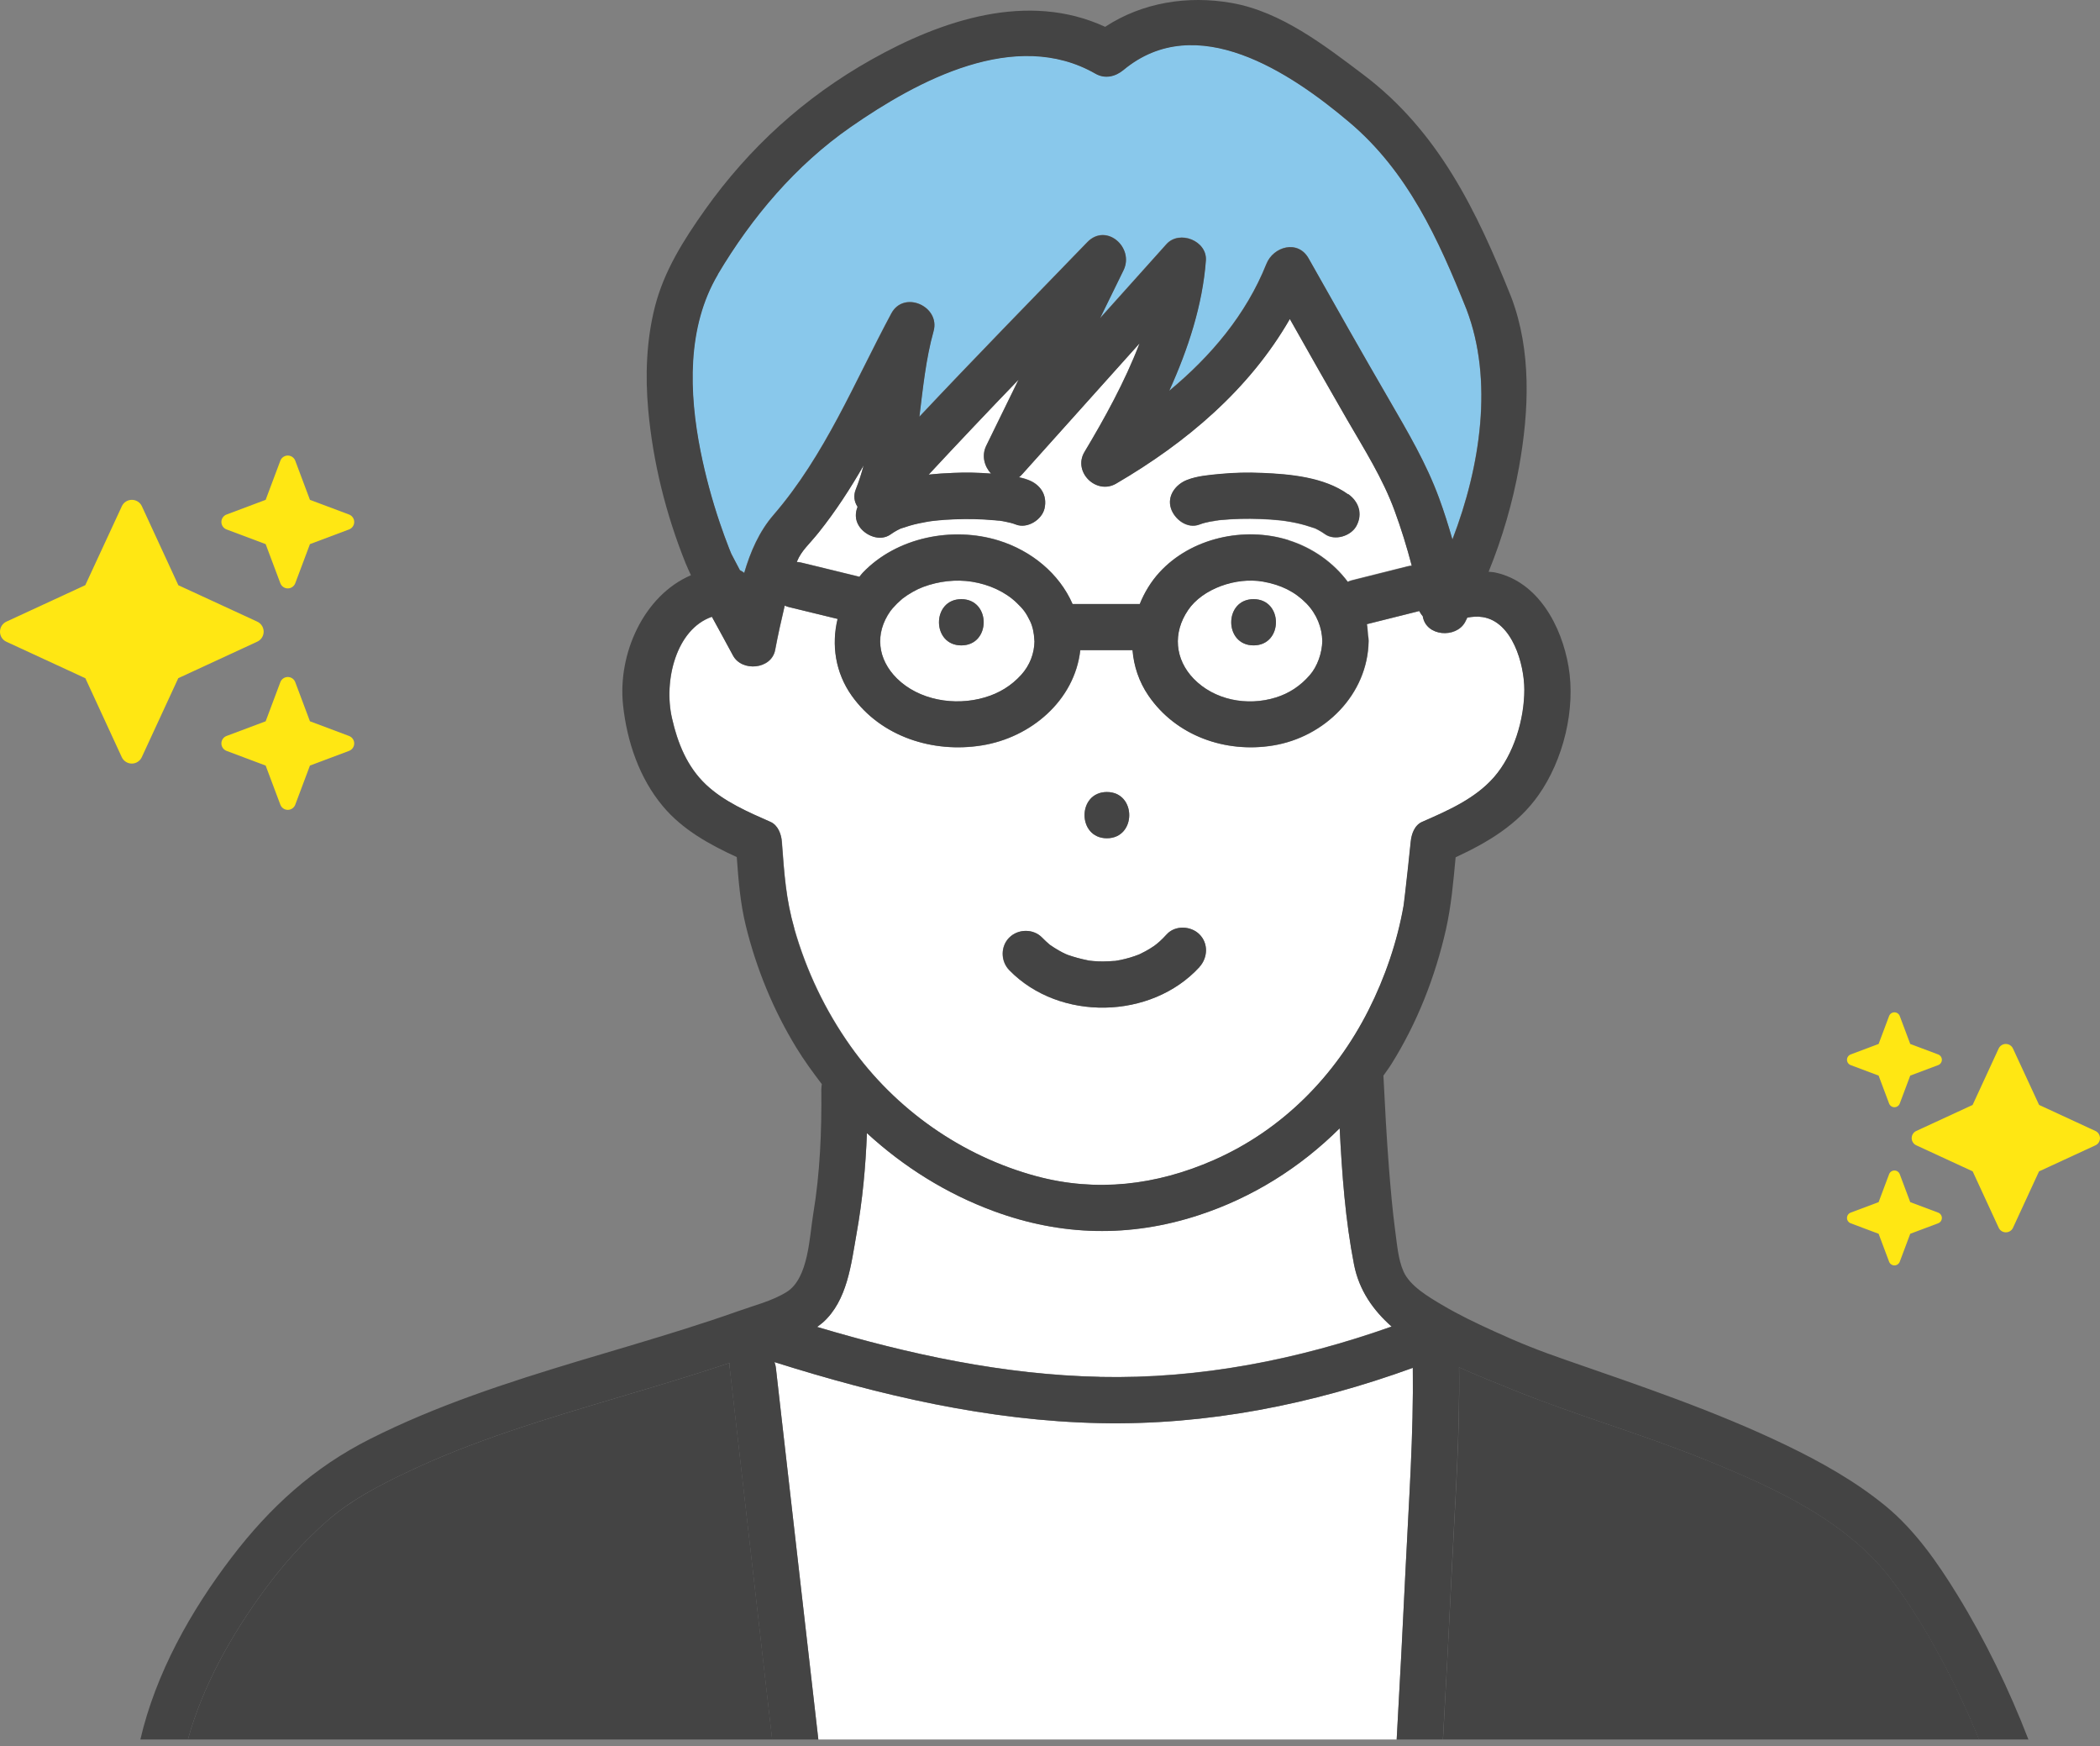 <svg width="83" height="69" viewBox="0 0 83 69" fill="none" xmlns="http://www.w3.org/2000/svg">
<rect x="0" y="0" width="83" height="69" fill="#808080" stroke="none"/>
<path d="M38.925 27.56C39.494 27.394 39.973 27.101 40.367 26.667C40.708 26.285 40.882 25.822 40.89 25.335C40.886 25.059 40.825 24.767 40.724 24.556C40.561 24.215 40.452 24.072 40.188 23.821C39.737 23.386 39.104 23.098 38.426 22.988C37.792 22.887 37.114 22.96 36.489 23.195C36.245 23.285 35.925 23.463 35.677 23.654C35.665 23.666 35.641 23.687 35.608 23.715C35.555 23.76 35.507 23.808 35.458 23.853C35.397 23.914 35.34 23.975 35.283 24.04C35.271 24.052 35.218 24.121 35.198 24.145C34.565 25.039 34.687 26.054 35.458 26.813C36.315 27.657 37.723 27.917 38.929 27.56H38.925ZM37.995 23.675C39.173 23.675 39.173 25.502 37.995 25.502C36.818 25.502 36.818 23.675 37.995 23.675Z" fill="white"/>
<path d="M40.261 14.998C39.063 16.241 37.878 17.491 36.704 18.754C37.041 18.717 37.374 18.697 37.687 18.685C38.182 18.664 38.678 18.677 39.169 18.713C38.909 18.433 38.783 18.007 38.978 17.609C39.404 16.736 39.831 15.867 40.257 14.994L40.261 14.998Z" fill="white"/>
<path d="M28.454 20.674C28.568 21.003 28.686 21.331 28.811 21.656C28.84 21.729 28.868 21.802 28.901 21.876C29.01 22.091 29.128 22.31 29.242 22.525C29.307 22.554 29.364 22.59 29.412 22.631C29.656 21.79 30.005 20.994 30.57 20.341C32.608 17.982 33.765 15.099 35.226 12.379C35.722 11.453 37.171 12.099 36.895 13.082C36.59 14.17 36.477 15.319 36.335 16.459C38.519 14.137 40.752 11.855 42.969 9.565C43.728 8.782 44.841 9.781 44.402 10.674C44.093 11.303 43.785 11.937 43.476 12.566C44.349 11.591 45.226 10.617 46.099 9.643C46.615 9.07 47.715 9.509 47.658 10.288C47.528 12.034 46.96 13.78 46.209 15.436C47.853 14.076 49.246 12.432 50.05 10.422C50.326 9.736 51.3 9.456 51.718 10.203C52.774 12.079 53.834 13.95 54.914 15.81C55.644 17.073 56.371 18.295 56.875 19.675C57.069 20.211 57.244 20.759 57.402 21.311C58.519 18.408 59.026 15.014 57.959 12.217C56.854 9.456 55.636 6.768 53.314 4.811C51.004 2.866 47.281 0.361 44.398 2.761C44.081 3.025 43.671 3.122 43.29 2.903C40.127 1.092 36.266 3.171 33.614 5.014C31.446 6.524 29.717 8.571 28.369 10.832C27.131 12.919 27.224 15.518 27.683 17.824C27.874 18.786 28.133 19.736 28.45 20.67L28.454 20.674Z" fill="#89C8EB"/>
<path d="M48.097 20.565H48.105C48.114 20.565 48.122 20.565 48.126 20.561C48.118 20.561 48.105 20.561 48.093 20.569L48.097 20.565Z" fill="#FFE164"/>
<path d="M46.96 24.1C46.339 25.01 46.44 26.053 47.179 26.817C47.987 27.649 49.278 27.917 50.435 27.555C50.947 27.393 51.389 27.105 51.767 26.674C52.072 26.325 52.254 25.793 52.262 25.326C52.254 24.795 52.043 24.259 51.637 23.84C51.182 23.374 50.63 23.102 49.924 22.976C48.848 22.789 47.528 23.26 46.96 24.096V24.1ZM49.546 25.501C48.369 25.501 48.369 23.674 49.546 23.674C50.724 23.674 50.724 25.501 49.546 25.501Z" fill="white"/>
<path d="M48.077 20.569C47.975 20.577 48.004 20.581 48.048 20.577C48.064 20.577 48.081 20.573 48.097 20.564C48.089 20.564 48.081 20.564 48.072 20.564L48.077 20.569Z" fill="#FFE164"/>
<path d="M55.799 22.351C55.608 21.612 55.381 20.881 55.117 20.167C54.646 18.888 53.931 17.759 53.249 16.586C52.482 15.262 51.731 13.93 50.98 12.599C49.384 15.376 46.899 17.479 44.114 19.103C43.33 19.562 42.392 18.64 42.863 17.852C43.647 16.545 44.459 15.079 45.04 13.561C43.497 15.278 41.954 17 40.415 18.717C40.371 18.77 40.322 18.815 40.273 18.851C40.403 18.88 40.529 18.912 40.647 18.961C41.126 19.143 41.402 19.562 41.284 20.085C41.183 20.532 40.606 20.897 40.159 20.723C40.017 20.67 39.871 20.634 39.725 20.605C39.656 20.593 39.571 20.573 39.494 20.564C39.481 20.564 39.469 20.564 39.457 20.564C39.4 20.56 39.343 20.552 39.282 20.548C38.775 20.504 38.263 20.491 37.756 20.512C37.472 20.524 37.188 20.54 36.903 20.573C36.867 20.573 36.761 20.593 36.761 20.593C36.741 20.593 36.717 20.601 36.696 20.601C36.562 20.621 36.428 20.646 36.298 20.678C36.063 20.731 35.831 20.8 35.604 20.877C35.604 20.877 35.604 20.877 35.6 20.877C35.555 20.901 35.507 20.922 35.462 20.946C35.373 20.995 35.283 21.048 35.202 21.108C34.788 21.409 34.199 21.165 33.952 20.78C33.793 20.532 33.797 20.26 33.895 20.02C33.765 19.826 33.72 19.586 33.826 19.326C33.952 19.018 34.049 18.705 34.134 18.384C33.602 19.302 33.026 20.195 32.356 21.035C31.97 21.519 31.682 21.742 31.503 22.172C31.503 22.18 31.499 22.193 31.495 22.201C31.552 22.201 31.609 22.213 31.666 22.225C31.784 22.253 31.901 22.282 32.023 22.31C32.673 22.469 33.318 22.627 33.968 22.785C34.013 22.733 34.049 22.676 34.098 22.627C35.438 21.222 37.646 20.788 39.469 21.352C40.764 21.754 41.869 22.66 42.392 23.861H45.048C45.23 23.411 45.486 22.984 45.823 22.615C47.074 21.247 49.177 20.788 50.923 21.336C51.873 21.632 52.697 22.217 53.269 22.98C53.314 22.96 53.363 22.94 53.411 22.927C53.501 22.903 53.594 22.883 53.684 22.858C54.329 22.696 54.975 22.534 55.624 22.371C55.685 22.355 55.742 22.347 55.799 22.343V22.351ZM53.61 20.78C53.395 21.186 52.75 21.389 52.36 21.108C52.275 21.048 52.189 20.995 52.1 20.946C52.055 20.922 52.007 20.901 51.962 20.877C51.962 20.877 51.962 20.877 51.958 20.877C51.718 20.796 51.479 20.723 51.231 20.67C51.097 20.642 50.963 20.617 50.829 20.597C50.817 20.597 50.781 20.589 50.748 20.585C50.703 20.581 50.634 20.573 50.622 20.569C50.35 20.54 50.078 20.52 49.806 20.512C49.286 20.491 48.767 20.504 48.247 20.552C48.202 20.556 48.154 20.56 48.109 20.569C48.089 20.573 48.068 20.577 48.048 20.581C47.979 20.593 47.902 20.601 47.837 20.613C47.691 20.642 47.545 20.674 47.403 20.731C46.923 20.914 46.42 20.524 46.278 20.093C46.115 19.59 46.473 19.139 46.915 18.969C47.321 18.811 47.788 18.774 48.215 18.733C48.767 18.681 49.319 18.668 49.871 18.693C50.988 18.737 52.34 18.863 53.278 19.537C53.692 19.838 53.854 20.313 53.606 20.788L53.61 20.78Z" fill="white"/>
<path d="M40.959 46.476C43.334 47.117 45.706 46.841 47.983 45.838C50.675 44.653 52.778 42.525 54.098 39.911C54.747 38.623 55.234 37.203 55.482 35.782C55.49 35.741 55.527 35.449 55.547 35.246C55.584 34.933 55.616 34.62 55.653 34.308C55.689 33.959 55.726 33.613 55.762 33.264C55.795 32.964 55.908 32.611 56.213 32.477C57.224 32.03 58.312 31.559 59.055 30.71C59.839 29.813 60.253 28.429 60.253 27.255C60.253 26.248 59.782 24.568 58.604 24.385C58.397 24.352 58.198 24.369 57.999 24.405C57.967 24.466 57.943 24.527 57.91 24.584C57.553 25.233 56.375 25.152 56.241 24.365C56.241 24.365 56.241 24.36 56.241 24.357C56.184 24.291 56.14 24.218 56.099 24.145C56.014 24.166 55.929 24.19 55.843 24.21C55.239 24.36 54.633 24.515 54.029 24.665C54.057 24.807 54.065 24.957 54.073 25.104C54.09 25.173 54.098 25.25 54.098 25.331C54.061 27.45 52.356 29.131 50.314 29.46C48.438 29.765 46.485 29.078 45.393 27.483C45.019 26.935 44.816 26.317 44.768 25.692H42.701C42.478 27.678 40.748 29.147 38.807 29.456C36.883 29.765 34.829 29.119 33.671 27.495C33.018 26.581 32.859 25.477 33.111 24.458C32.47 24.304 31.832 24.145 31.191 23.991C31.13 23.975 31.073 23.954 31.02 23.93C30.882 24.511 30.752 25.095 30.643 25.68C30.5 26.456 29.323 26.561 28.974 25.899C28.706 25.392 28.422 24.884 28.142 24.373C26.729 24.86 26.225 26.89 26.562 28.372C26.786 29.358 27.159 30.296 27.906 31.003C28.621 31.677 29.567 32.083 30.456 32.477C30.756 32.611 30.886 32.968 30.907 33.264C31.004 34.555 31.065 35.522 31.402 36.699C31.877 38.364 32.624 39.931 33.627 41.344C35.397 43.837 38.016 45.68 40.967 46.48L40.959 46.476ZM43.748 31.295C44.926 31.295 44.926 33.122 43.748 33.122C42.571 33.122 42.571 31.295 43.748 31.295ZM39.891 37.044C40.237 36.699 40.837 36.691 41.182 37.044C41.28 37.146 41.382 37.235 41.487 37.328C41.495 37.332 41.487 37.328 41.491 37.332C41.499 37.337 41.499 37.332 41.511 37.345C41.564 37.381 41.617 37.418 41.67 37.45C41.779 37.519 41.889 37.58 42.003 37.641C42.043 37.661 42.08 37.678 42.12 37.698C42.145 37.71 42.194 37.73 42.21 37.734C42.457 37.824 42.709 37.889 42.969 37.941C43.002 37.95 43.03 37.954 43.05 37.958C43.099 37.962 43.152 37.97 43.2 37.974C43.334 37.986 43.468 37.99 43.598 37.99C43.744 37.99 43.891 37.978 44.041 37.97C44.053 37.97 44.057 37.97 44.069 37.97C44.138 37.958 44.207 37.946 44.276 37.933C44.532 37.88 44.784 37.807 45.027 37.71C45.035 37.71 45.04 37.702 45.052 37.698C45.125 37.661 45.198 37.625 45.267 37.588C45.385 37.523 45.502 37.454 45.612 37.377C45.62 37.369 45.681 37.324 45.714 37.3C45.746 37.272 45.815 37.211 45.815 37.215C45.921 37.121 46.014 37.024 46.111 36.918C46.444 36.553 47.066 36.581 47.403 36.918C47.764 37.28 47.736 37.848 47.403 38.209C45.494 40.292 41.865 40.365 39.887 38.335C39.542 37.982 39.534 37.397 39.887 37.044H39.891Z" fill="white"/>
<path d="M45.015 37.718C44.991 37.726 44.995 37.73 45.015 37.718V37.718Z" fill="#FFE164"/>
<path d="M67.411 57.681C64.877 56.65 62.234 55.911 59.705 54.876C59.067 54.616 58.365 54.34 57.67 54.027C57.707 56.666 57.512 59.33 57.386 61.961C57.277 64.218 57.159 66.475 57.033 68.733H78.222C77.382 66.666 76.237 64.425 74.877 62.57C73.078 60.109 70.167 58.802 67.415 57.681H67.411Z" fill="#444444"/>
<path d="M55.839 54.048C51.868 55.489 47.707 56.321 43.468 56.232C39.079 56.143 34.78 55.136 30.61 53.82C30.638 53.893 30.659 53.971 30.667 54.056C30.736 54.677 30.809 55.294 30.878 55.915C31.365 60.187 31.852 64.462 32.344 68.733H55.202C55.332 66.475 55.45 64.218 55.555 61.961C55.681 59.338 55.876 56.679 55.839 54.048Z" fill="white"/>
<path d="M28.84 54.056C28.832 53.983 28.832 53.914 28.84 53.853C28.824 53.857 28.807 53.861 28.791 53.869C27.358 54.348 25.909 54.779 24.459 55.209C21.597 56.062 18.706 56.91 16.006 58.209C14.93 58.725 13.866 59.281 12.965 60.065C12.027 60.881 11.187 61.827 10.452 62.826C9.145 64.604 8.02 66.594 7.427 68.733H30.521C30.452 68.144 30.387 67.552 30.318 66.963C29.826 62.659 29.335 58.36 28.844 54.056H28.84Z" fill="#444444"/>
<path d="M53.517 49.967C53.172 48.201 53.038 46.386 52.948 44.58C51.389 46.13 49.497 47.32 47.37 48.014C44.662 48.9 41.95 48.843 39.274 47.852C37.403 47.162 35.714 46.098 34.264 44.77C34.215 46.102 34.09 47.43 33.854 48.745C33.639 49.951 33.493 51.388 32.522 52.253C32.453 52.314 32.372 52.371 32.295 52.428C35.933 53.512 39.66 54.32 43.468 54.401C47.431 54.486 51.292 53.723 55.003 52.411C54.268 51.762 53.716 50.974 53.517 49.963V49.967Z" fill="white"/>
<path d="M49.546 25.501C50.724 25.501 50.724 23.674 49.546 23.674C48.369 23.674 48.369 25.501 49.546 25.501Z" fill="#444444"/>
<path d="M43.748 33.122C44.926 33.122 44.926 31.295 43.748 31.295C42.571 31.295 42.571 33.122 43.748 33.122Z" fill="#444444"/>
<path d="M47.407 38.209C47.739 37.843 47.768 37.275 47.407 36.918C47.07 36.581 46.448 36.552 46.115 36.918C46.022 37.019 45.925 37.121 45.819 37.214C45.819 37.214 45.75 37.271 45.718 37.299C45.685 37.324 45.624 37.368 45.616 37.377C45.506 37.454 45.389 37.523 45.271 37.588C45.198 37.628 45.125 37.661 45.056 37.697C45.044 37.701 45.039 37.706 45.031 37.709C44.788 37.807 44.536 37.88 44.28 37.933C44.211 37.945 44.142 37.957 44.073 37.969C44.065 37.969 44.057 37.969 44.045 37.969C43.899 37.977 43.752 37.99 43.602 37.99C43.468 37.99 43.334 37.986 43.204 37.973C43.156 37.969 43.103 37.965 43.054 37.957C43.034 37.957 43.005 37.949 42.973 37.941C42.713 37.888 42.465 37.819 42.214 37.734C42.197 37.726 42.149 37.706 42.124 37.697C42.084 37.677 42.043 37.661 42.007 37.641C41.893 37.584 41.779 37.519 41.674 37.45C41.621 37.417 41.568 37.377 41.515 37.344C41.503 37.336 41.503 37.336 41.495 37.332C41.495 37.332 41.495 37.332 41.491 37.328C41.386 37.239 41.284 37.145 41.187 37.044C40.841 36.69 40.24 36.699 39.895 37.044C39.542 37.397 39.55 37.981 39.895 38.335C41.873 40.365 45.502 40.292 47.411 38.209H47.407ZM45.015 37.718C44.991 37.726 44.995 37.73 45.015 37.718V37.718ZM44.093 37.965C44.118 37.965 44.118 37.965 44.093 37.965V37.965Z" fill="#444444"/>
<path d="M37.995 25.501C39.173 25.501 39.173 23.674 37.995 23.674C36.818 23.674 36.818 25.501 37.995 25.501Z" fill="#444444"/>
<path d="M53.282 19.529C52.344 18.851 50.992 18.729 49.875 18.684C49.323 18.66 48.767 18.672 48.219 18.725C47.792 18.766 47.325 18.802 46.919 18.96C46.477 19.131 46.12 19.582 46.282 20.085C46.424 20.52 46.928 20.905 47.407 20.723C47.549 20.67 47.695 20.633 47.841 20.605C47.902 20.593 47.979 20.589 48.052 20.572C48.008 20.576 47.979 20.572 48.081 20.564C48.089 20.564 48.097 20.564 48.105 20.564C48.113 20.564 48.129 20.564 48.137 20.556C48.133 20.556 48.121 20.556 48.117 20.56C48.162 20.556 48.211 20.552 48.255 20.544C48.771 20.495 49.294 20.483 49.814 20.503C50.086 20.511 50.358 20.532 50.63 20.56C50.642 20.56 50.712 20.568 50.756 20.576C50.789 20.58 50.825 20.589 50.837 20.589C50.971 20.609 51.105 20.633 51.239 20.662C51.487 20.714 51.727 20.788 51.966 20.869C51.966 20.869 51.966 20.869 51.97 20.869C52.015 20.893 52.063 20.913 52.108 20.938C52.197 20.986 52.287 21.039 52.368 21.1C52.758 21.38 53.403 21.181 53.618 20.771C53.87 20.3 53.708 19.821 53.29 19.521L53.282 19.529Z" fill="#444444"/>
<path d="M48.048 20.577C48.048 20.577 48.088 20.573 48.109 20.564H48.1C48.084 20.569 48.068 20.573 48.052 20.577H48.048Z" fill="#444444"/>
<path d="M77.362 63.017C76.582 61.746 75.685 60.459 74.524 59.505C73.334 58.53 71.978 57.771 70.598 57.105C67.788 55.753 64.836 54.759 61.897 53.739C60.785 53.354 60.058 53.062 59.043 52.599C58.344 52.282 57.65 51.949 56.992 51.559C56.452 51.239 55.726 50.812 55.474 50.244C55.255 49.757 55.214 49.131 55.141 48.612C55.035 47.812 54.966 47.008 54.901 46.204C54.804 44.97 54.739 43.736 54.678 42.501C54.784 42.347 54.897 42.201 54.995 42.042C56.01 40.423 56.724 38.6 57.147 36.736C57.358 35.802 57.443 34.832 57.532 33.874C58.795 33.289 59.985 32.587 60.805 31.421C61.791 30.025 62.283 28.019 61.994 26.334C61.722 24.743 60.801 22.993 59.104 22.623C59.014 22.603 58.925 22.603 58.836 22.591C59.38 21.251 59.79 19.85 60.041 18.437C60.435 16.233 60.537 13.862 59.729 11.738C58.373 8.352 56.862 5.193 53.878 2.944C52.344 1.787 50.626 0.459 48.685 0.118C46.944 -0.19 45.145 0.098 43.679 1.06C40.63 -0.349 37.224 0.788 34.427 2.364C31.796 3.845 29.607 5.835 27.861 8.295C27.021 9.481 26.245 10.703 25.884 12.124C25.547 13.447 25.498 14.84 25.62 16.192C25.807 18.263 26.319 20.317 27.094 22.246C27.159 22.408 27.236 22.57 27.309 22.729C25.442 23.529 24.406 25.839 24.626 27.865C24.78 29.302 25.271 30.756 26.209 31.868C26.98 32.786 28.04 33.37 29.12 33.866C29.185 34.771 29.258 35.68 29.473 36.561C29.887 38.258 30.565 39.915 31.479 41.405C31.784 41.904 32.129 42.375 32.482 42.838C32.47 42.903 32.462 42.972 32.462 43.045C32.478 44.694 32.413 46.346 32.141 47.974C31.991 48.871 31.958 50.5 31.101 51.044C30.529 51.405 29.786 51.588 29.152 51.815C28.466 52.059 27.776 52.286 27.082 52.505C25.677 52.948 24.26 53.362 22.847 53.784C20.046 54.629 17.244 55.538 14.626 56.858C12.393 57.982 10.667 59.554 9.153 61.539C7.537 63.654 6.156 66.119 5.547 68.733H7.427C8.02 66.594 9.145 64.604 10.452 62.826C11.187 61.827 12.027 60.881 12.965 60.065C13.866 59.278 14.934 58.725 16.006 58.21C18.706 56.91 21.597 56.062 24.459 55.209C25.909 54.779 27.358 54.349 28.791 53.87C28.807 53.865 28.824 53.861 28.84 53.853C28.836 53.918 28.836 53.983 28.84 54.056C29.331 58.36 29.823 62.66 30.314 66.963C30.383 67.552 30.448 68.145 30.517 68.733H32.344C31.857 64.462 31.369 60.187 30.878 55.916C30.809 55.294 30.736 54.677 30.667 54.056C30.659 53.971 30.634 53.894 30.61 53.821C34.78 55.136 39.079 56.139 43.468 56.232C47.707 56.322 51.873 55.489 55.839 54.048C55.872 56.683 55.681 59.338 55.555 61.961C55.446 64.219 55.328 66.476 55.202 68.733H57.029C57.159 66.476 57.277 64.219 57.382 61.961C57.508 59.33 57.703 56.671 57.666 54.028C58.365 54.344 59.067 54.617 59.7 54.876C62.23 55.912 64.873 56.651 67.406 57.682C70.159 58.802 73.066 60.106 74.869 62.57C76.225 64.426 77.374 66.667 78.214 68.733H80.171C79.408 66.76 78.47 64.819 77.362 63.017ZM28.373 10.841C29.717 8.58 31.447 6.533 33.619 5.023C36.27 3.18 40.131 1.101 43.294 2.912C43.671 3.131 44.081 3.033 44.402 2.77C47.285 0.37 51.008 2.871 53.318 4.82C55.644 6.777 56.858 9.465 57.963 12.225C59.031 15.023 58.523 18.417 57.407 21.32C57.248 20.768 57.078 20.22 56.879 19.684C56.371 18.303 55.648 17.081 54.918 15.819C53.838 13.959 52.778 12.087 51.722 10.212C51.3 9.465 50.33 9.741 50.054 10.431C49.25 12.441 47.857 14.081 46.213 15.445C46.964 13.789 47.532 12.043 47.662 10.297C47.719 9.517 46.615 9.079 46.103 9.651C45.23 10.626 44.353 11.6 43.48 12.575C43.789 11.945 44.098 11.312 44.406 10.683C44.845 9.789 43.728 8.791 42.973 9.574C40.756 11.864 38.523 14.146 36.339 16.468C36.481 15.327 36.595 14.178 36.899 13.09C37.175 12.108 35.726 11.458 35.23 12.388C33.773 15.104 32.612 17.987 30.574 20.35C30.009 21.003 29.664 21.799 29.416 22.64C29.364 22.599 29.307 22.562 29.246 22.534C29.132 22.319 29.019 22.104 28.905 21.884C28.877 21.811 28.844 21.738 28.816 21.665C28.69 21.34 28.568 21.015 28.458 20.683C28.142 19.753 27.886 18.803 27.691 17.836C27.232 15.53 27.139 12.932 28.377 10.845L28.373 10.841ZM50.923 21.344C49.177 20.796 47.074 21.255 45.823 22.623C45.486 22.993 45.23 23.419 45.048 23.87H42.392C41.869 22.668 40.764 21.762 39.469 21.361C37.642 20.796 35.438 21.231 34.098 22.635C34.049 22.684 34.012 22.741 33.968 22.794C33.318 22.635 32.673 22.477 32.023 22.319C31.905 22.29 31.788 22.262 31.666 22.233C31.609 22.221 31.552 22.213 31.495 22.209C31.495 22.201 31.499 22.189 31.503 22.181C31.682 21.75 31.97 21.527 32.356 21.044C33.03 20.203 33.606 19.31 34.134 18.393C34.049 18.709 33.947 19.026 33.826 19.335C33.72 19.594 33.765 19.834 33.895 20.029C33.797 20.273 33.793 20.544 33.952 20.788C34.199 21.17 34.788 21.413 35.202 21.117C35.287 21.056 35.373 21.003 35.462 20.955C35.507 20.93 35.551 20.91 35.6 20.886C35.6 20.886 35.6 20.886 35.604 20.886C35.835 20.808 36.063 20.735 36.298 20.687C36.432 20.658 36.562 20.634 36.696 20.61C36.716 20.61 36.741 20.601 36.761 20.601C36.761 20.601 36.867 20.585 36.903 20.581C37.187 20.549 37.472 20.528 37.756 20.52C38.263 20.5 38.775 20.512 39.282 20.557C39.339 20.561 39.396 20.569 39.457 20.573C39.469 20.573 39.481 20.573 39.493 20.573C39.571 20.581 39.652 20.601 39.725 20.613C39.871 20.642 40.017 20.674 40.159 20.731C40.606 20.902 41.182 20.54 41.284 20.094C41.402 19.57 41.126 19.156 40.647 18.969C40.525 18.924 40.399 18.888 40.273 18.86C40.322 18.823 40.37 18.778 40.415 18.726C41.958 17.008 43.501 15.287 45.04 13.569C44.459 15.088 43.647 16.553 42.863 17.861C42.392 18.648 43.33 19.57 44.114 19.111C46.903 17.483 49.384 15.38 50.979 12.607C51.73 13.939 52.486 15.271 53.249 16.594C53.927 17.767 54.646 18.896 55.117 20.175C55.38 20.89 55.604 21.62 55.799 22.359C55.742 22.359 55.681 22.372 55.624 22.388C54.979 22.55 54.333 22.713 53.683 22.875C53.594 22.899 53.501 22.92 53.411 22.944C53.363 22.956 53.314 22.977 53.269 22.997C52.697 22.233 51.873 21.649 50.923 21.352V21.344ZM52.262 25.331C52.254 25.798 52.072 26.33 51.767 26.679C51.394 27.11 50.951 27.398 50.435 27.56C49.278 27.922 47.987 27.654 47.179 26.821C46.44 26.058 46.339 25.015 46.96 24.105C47.528 23.269 48.848 22.794 49.924 22.985C50.63 23.11 51.182 23.383 51.637 23.849C52.043 24.268 52.254 24.803 52.262 25.335V25.331ZM40.886 25.331C40.878 25.823 40.703 26.285 40.362 26.663C39.968 27.097 39.489 27.39 38.921 27.556C37.715 27.913 36.306 27.654 35.45 26.809C34.678 26.046 34.56 25.031 35.19 24.142C35.21 24.117 35.263 24.048 35.275 24.036C35.332 23.971 35.389 23.91 35.45 23.849C35.498 23.801 35.547 23.756 35.6 23.711C35.636 23.679 35.657 23.663 35.669 23.65C35.917 23.46 36.237 23.281 36.481 23.192C37.106 22.96 37.784 22.883 38.418 22.985C39.096 23.094 39.729 23.383 40.18 23.817C40.444 24.069 40.553 24.215 40.716 24.552C40.817 24.763 40.874 25.055 40.882 25.331H40.886ZM39.169 18.713C38.677 18.673 38.178 18.661 37.687 18.685C37.374 18.697 37.041 18.718 36.704 18.754C37.878 17.491 39.063 16.241 40.261 14.998C39.835 15.871 39.408 16.74 38.982 17.613C38.787 18.011 38.913 18.437 39.173 18.718L39.169 18.713ZM31.394 36.695C31.057 35.518 30.996 34.552 30.898 33.261C30.878 32.964 30.748 32.603 30.448 32.473C29.558 32.083 28.613 31.673 27.898 30.999C27.151 30.293 26.777 29.359 26.554 28.368C26.221 26.89 26.721 24.856 28.134 24.369C28.41 24.881 28.694 25.384 28.966 25.896C29.315 26.557 30.492 26.452 30.634 25.676C30.744 25.092 30.874 24.507 31.012 23.927C31.065 23.951 31.122 23.975 31.183 23.987C31.824 24.142 32.462 24.3 33.103 24.454C32.855 25.477 33.014 26.578 33.663 27.491C34.82 29.115 36.875 29.761 38.799 29.452C40.744 29.144 42.474 27.674 42.693 25.689H44.759C44.812 26.314 45.011 26.931 45.385 27.479C46.477 29.079 48.43 29.761 50.305 29.456C52.348 29.128 54.057 27.442 54.089 25.327C54.089 25.246 54.081 25.169 54.065 25.1C54.053 24.954 54.045 24.803 54.02 24.661C54.625 24.511 55.23 24.357 55.835 24.207C55.92 24.186 56.006 24.162 56.091 24.142C56.132 24.219 56.176 24.288 56.233 24.353C56.233 24.353 56.233 24.357 56.233 24.361C56.367 25.149 57.544 25.23 57.902 24.58C57.934 24.523 57.959 24.458 57.991 24.402C58.19 24.365 58.393 24.349 58.596 24.381C59.773 24.564 60.245 26.245 60.245 27.252C60.245 28.425 59.83 29.81 59.047 30.707C58.304 31.559 57.22 32.03 56.205 32.473C55.9 32.607 55.782 32.964 55.754 33.261C55.718 33.61 55.681 33.955 55.644 34.304C55.612 34.617 55.575 34.929 55.539 35.242C55.514 35.445 55.478 35.737 55.474 35.778C55.226 37.199 54.739 38.624 54.089 39.907C52.77 42.522 50.671 44.649 47.975 45.835C45.697 46.837 43.326 47.114 40.951 46.472C37.999 45.672 35.381 43.829 33.611 41.336C32.608 39.923 31.861 38.356 31.386 36.691L31.394 36.695ZM43.468 54.405C39.66 54.324 35.933 53.516 32.295 52.432C32.372 52.375 32.449 52.319 32.522 52.258C33.493 51.389 33.639 49.956 33.854 48.75C34.09 47.434 34.211 46.107 34.264 44.775C35.714 46.107 37.403 47.166 39.274 47.856C41.95 48.843 44.662 48.904 47.37 48.019C49.498 47.325 51.389 46.135 52.949 44.584C53.042 46.391 53.172 48.206 53.517 49.972C53.716 50.983 54.268 51.77 55.003 52.42C51.292 53.731 47.431 54.495 43.468 54.41V54.405Z" fill="#444444"/>
<path d="M8.955 20.33C8.832 20.376 8.75 20.494 8.75 20.625C8.75 20.756 8.832 20.874 8.955 20.92L10.5 21.5L11.08 23.045C11.126 23.168 11.244 23.25 11.375 23.25C11.506 23.25 11.624 23.168 11.67 23.045L12.25 21.5L13.795 20.92C13.918 20.874 14 20.756 14 20.625C14 20.494 13.918 20.376 13.795 20.33L12.25 19.75L11.67 18.205C11.624 18.082 11.506 18 11.375 18C11.244 18 11.126 18.082 11.08 18.205L10.5 19.75L8.955 20.33ZM5.608 20.004C5.537 19.848 5.381 19.75 5.212 19.75C5.042 19.75 4.886 19.848 4.815 20.004L3.371 23.122L0.254 24.562C0.098 24.634 0 24.79 0 24.962C0 25.134 0.098 25.287 0.254 25.358L3.374 26.799L4.812 29.916C4.884 30.072 5.039 30.171 5.209 30.171C5.379 30.171 5.534 30.072 5.605 29.916L7.046 26.797L10.166 25.355C10.322 25.284 10.421 25.128 10.421 24.959C10.421 24.79 10.322 24.634 10.166 24.562L7.049 23.124L5.608 20.004ZM10.5 28.5L8.955 29.08C8.832 29.126 8.75 29.244 8.75 29.375C8.75 29.506 8.832 29.624 8.955 29.67L10.5 30.25L11.08 31.795C11.126 31.918 11.244 32 11.375 32C11.506 32 11.624 31.918 11.67 31.795L12.25 30.25L13.795 29.67C13.918 29.624 14 29.506 14 29.375C14 29.244 13.918 29.126 13.795 29.08L12.25 28.5L11.67 26.955C11.624 26.832 11.506 26.75 11.375 26.75C11.244 26.75 11.126 26.832 11.08 26.955L10.5 28.5Z" fill="#FFE713"/>
<path d="M76.603 41.664C76.691 41.697 76.75 41.781 76.75 41.875C76.75 41.969 76.691 42.053 76.603 42.086L75.5 42.5L75.086 43.603C75.053 43.691 74.969 43.75 74.875 43.75C74.781 43.75 74.697 43.691 74.664 43.603L74.25 42.5L73.147 42.086C73.059 42.053 73 41.969 73 41.875C73 41.781 73.059 41.697 73.147 41.664L74.25 41.25L74.664 40.147C74.697 40.059 74.781 40 74.875 40C74.969 40 75.053 40.059 75.086 40.147L75.5 41.25L76.603 41.664ZM78.994 41.432C79.045 41.32 79.156 41.25 79.277 41.25C79.398 41.25 79.51 41.32 79.561 41.432L80.592 43.658L82.818 44.688C82.93 44.738 83 44.85 83 44.973C83 45.096 82.93 45.205 82.818 45.256L80.59 46.285L79.562 48.512C79.512 48.623 79.4 48.693 79.279 48.693C79.158 48.693 79.047 48.623 78.996 48.512L77.967 46.283L75.738 45.254C75.627 45.203 75.557 45.092 75.557 44.971C75.557 44.85 75.627 44.738 75.738 44.688L77.965 43.66L78.994 41.432ZM75.5 47.5L76.603 47.914C76.691 47.947 76.75 48.031 76.75 48.125C76.75 48.219 76.691 48.303 76.603 48.336L75.5 48.75L75.086 49.853C75.053 49.941 74.969 50 74.875 50C74.781 50 74.697 49.941 74.664 49.853L74.25 48.75L73.147 48.336C73.059 48.303 73 48.219 73 48.125C73 48.031 73.059 47.947 73.147 47.914L74.25 47.5L74.664 46.397C74.697 46.309 74.781 46.25 74.875 46.25C74.969 46.25 75.053 46.309 75.086 46.397L75.5 47.5Z" fill="#FFE713"/>
</svg>
